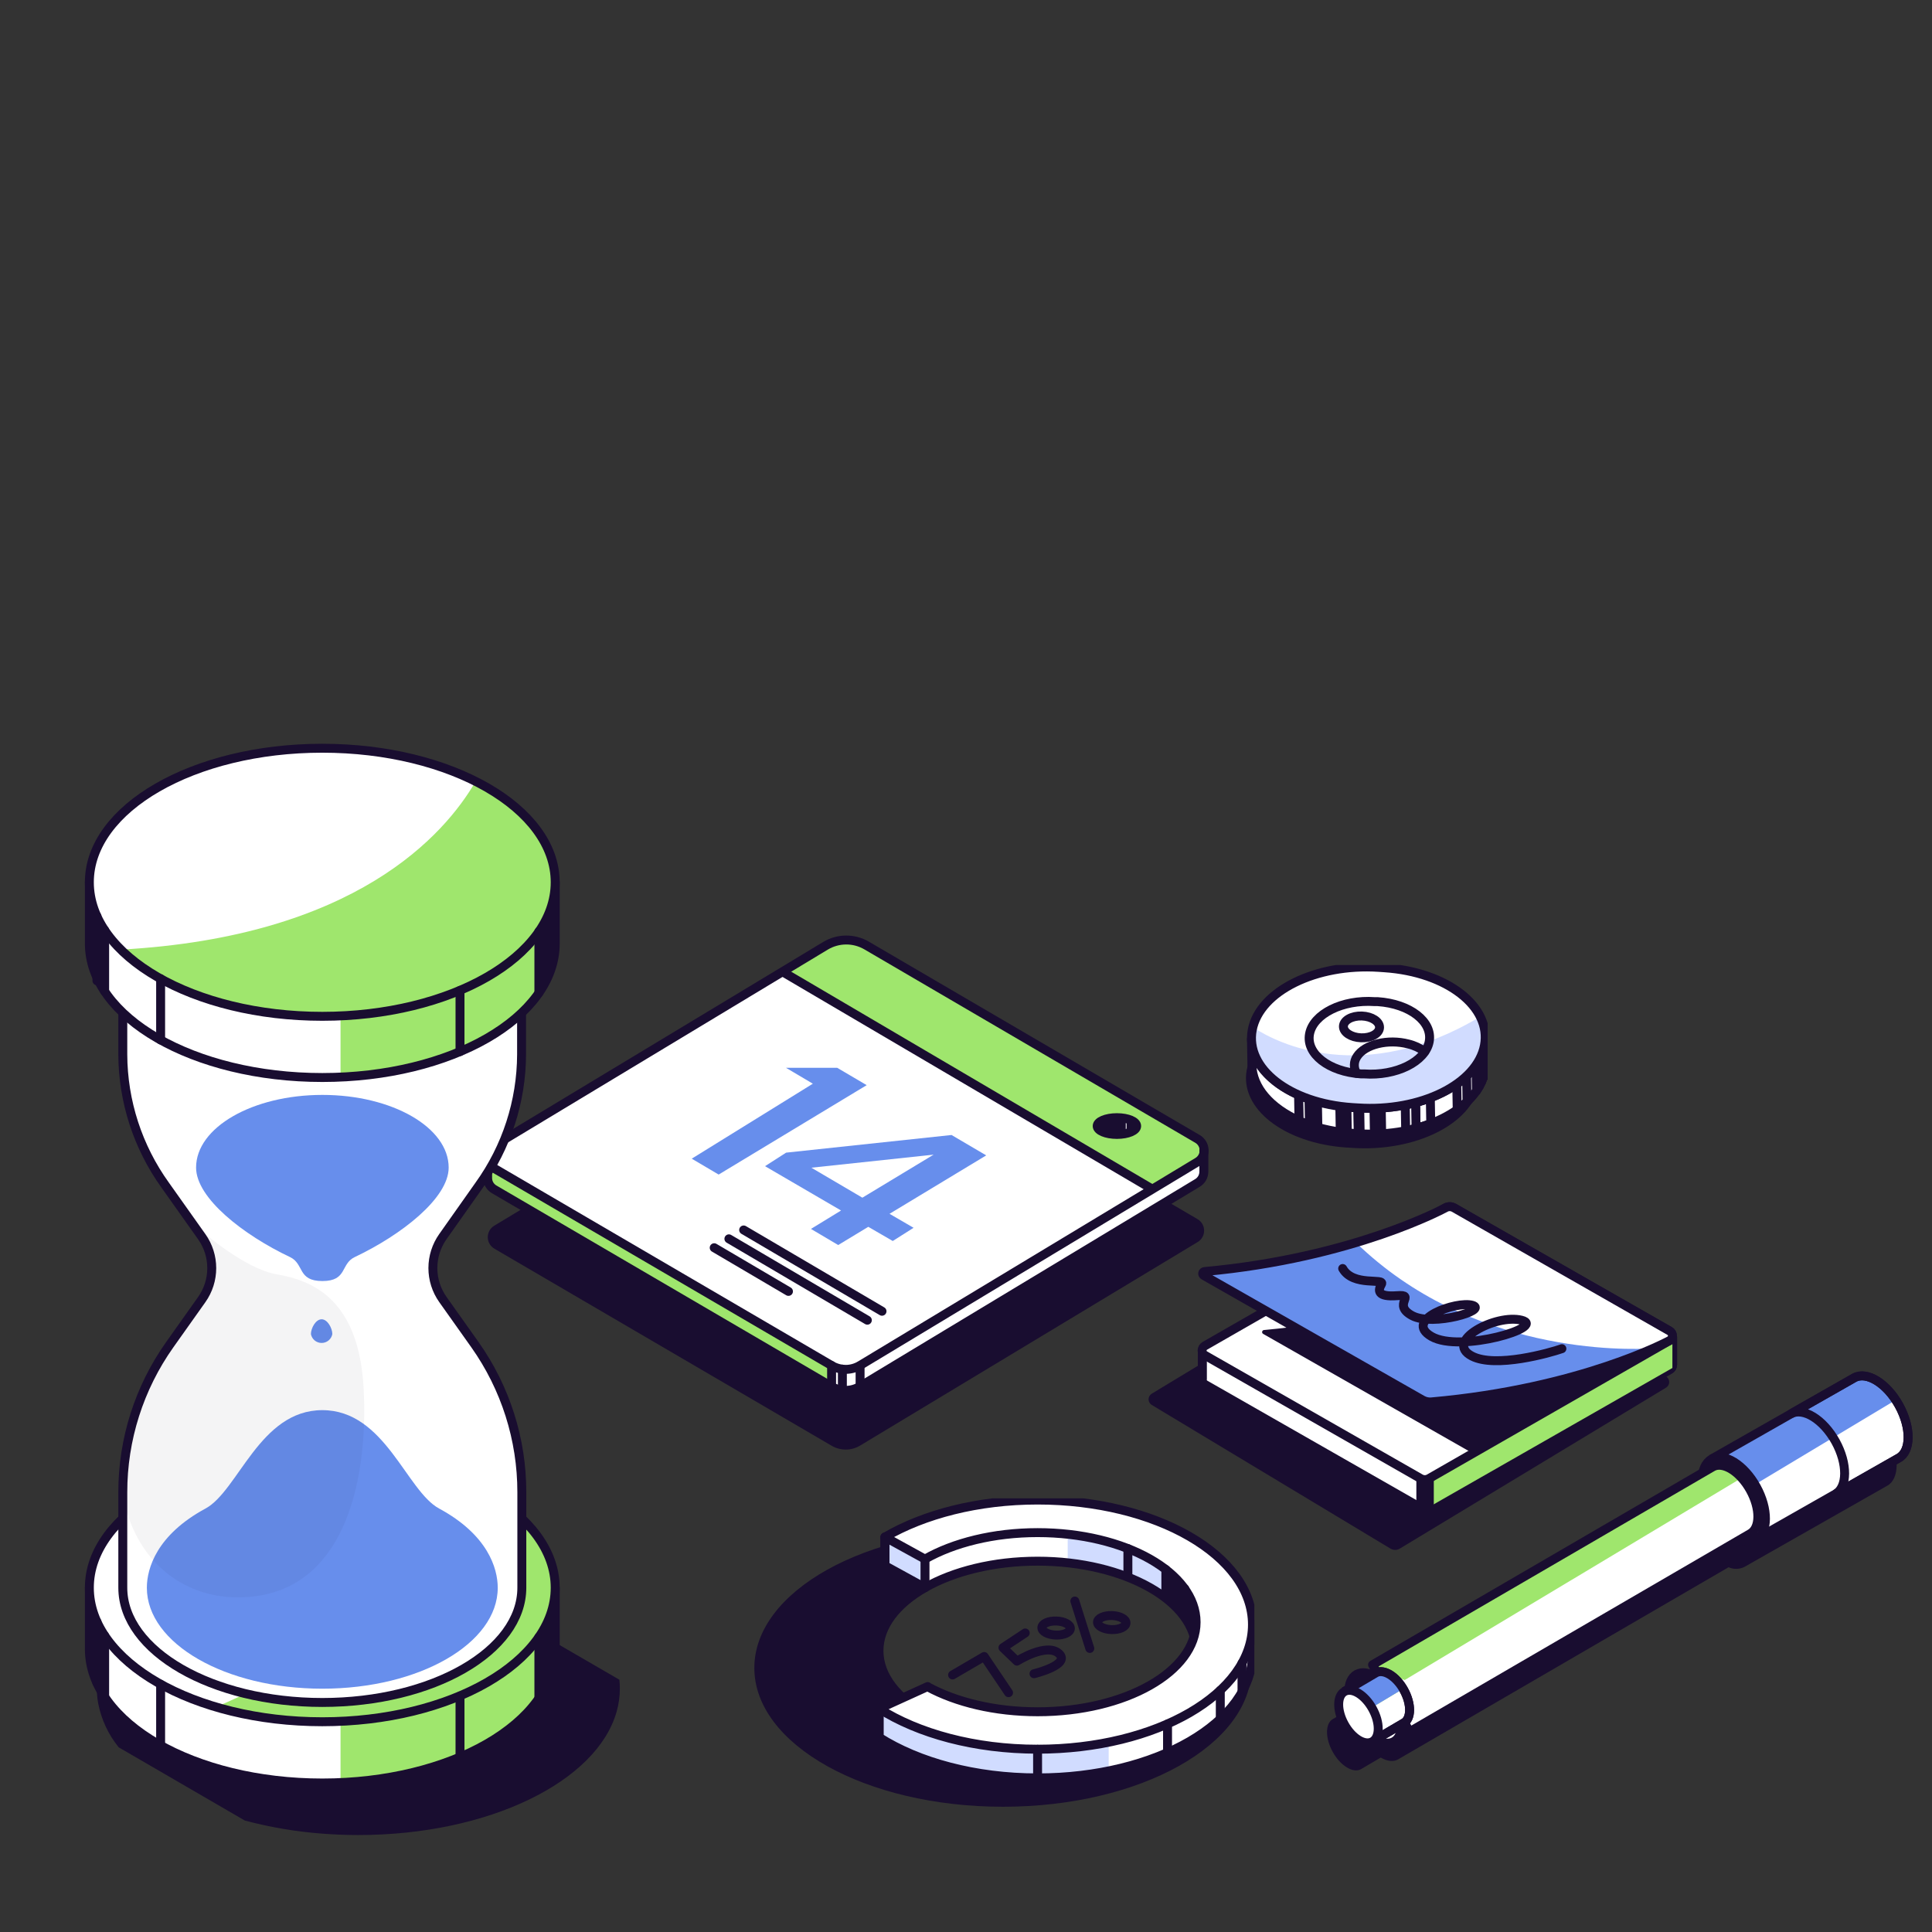 <?xml version="1.0" encoding="UTF-8"?> <svg xmlns="http://www.w3.org/2000/svg" width="173" height="173" viewBox="0 0 173 173" fill="none"><rect x="0" y="0" width="173" height="173" fill="#333333" stroke="none"/><path d="M126.961 110.387L103.123 124.803C103.039 124.856 102.969 124.93 102.921 125.017C102.873 125.104 102.847 125.202 102.847 125.301C102.847 125.401 102.873 125.499 102.921 125.586C102.969 125.673 103.039 125.746 103.123 125.799L124.509 138.669C124.635 138.745 124.779 138.786 124.927 138.786C125.074 138.786 125.219 138.745 125.345 138.669L149.193 124.253C149.278 124.2 149.347 124.126 149.395 124.039C149.443 123.952 149.469 123.854 149.469 123.755C149.469 123.655 149.443 123.557 149.395 123.47C149.347 123.383 149.278 123.31 149.193 123.257L127.807 110.387C127.68 110.309 127.534 110.267 127.384 110.267C127.235 110.267 127.088 110.309 126.961 110.387Z" fill="#190D30"></path><path d="M107.669 120.972V123.468C107.651 123.568 107.664 123.671 107.708 123.763C107.751 123.854 107.822 123.93 107.911 123.979L127.229 135.014C127.344 135.079 127.474 135.113 127.606 135.113C127.738 135.113 127.868 135.079 127.983 135.014L149.528 122.632C149.603 122.59 149.666 122.528 149.709 122.453C149.753 122.378 149.775 122.293 149.773 122.207V119.678" fill="white"></path><path d="M107.669 120.972V123.468C107.651 123.568 107.664 123.671 107.708 123.763C107.751 123.854 107.822 123.93 107.911 123.979L127.229 135.014C127.344 135.079 127.474 135.113 127.606 135.113C127.738 135.113 127.868 135.079 127.983 135.014L149.528 122.632C149.603 122.59 149.666 122.528 149.709 122.453C149.753 122.378 149.775 122.293 149.773 122.207V119.678" stroke="#190D30" stroke-width="0.8" stroke-miterlimit="10"></path><path d="M107.669 120.972V123.468C107.651 123.568 107.664 123.671 107.708 123.763C107.751 123.854 107.822 123.93 107.911 123.979L127.229 135.014C127.344 135.079 127.474 135.113 127.606 135.113C127.738 135.113 127.868 135.079 127.983 135.014L149.528 122.632C149.603 122.59 149.666 122.528 149.709 122.453C149.753 122.378 149.775 122.293 149.773 122.207V119.678" fill="white"></path><path d="M107.669 120.972V123.468C107.651 123.568 107.664 123.671 107.708 123.763C107.751 123.854 107.822 123.93 107.911 123.979L127.229 135.014C127.344 135.079 127.474 135.113 127.606 135.113C127.738 135.113 127.868 135.079 127.983 135.014L149.528 122.632C149.603 122.59 149.666 122.528 149.709 122.453C149.753 122.378 149.775 122.293 149.773 122.207V119.678" stroke="#190D30" stroke-width="0.8" stroke-miterlimit="10"></path><path d="M128.089 134.871V132.299L149.754 119.88V122.495L128.089 134.871Z" fill="#9FE66D"></path><path d="M129.434 108.151L107.889 120.51C107.814 120.552 107.752 120.614 107.708 120.688C107.664 120.763 107.641 120.848 107.641 120.934C107.641 121.021 107.664 121.106 107.708 121.18C107.752 121.255 107.814 121.317 107.889 121.359L127.208 132.394C127.322 132.459 127.452 132.493 127.584 132.493C127.716 132.493 127.846 132.459 127.961 132.394L149.506 120.035C149.581 119.992 149.644 119.931 149.687 119.856C149.731 119.781 149.754 119.697 149.754 119.61C149.754 119.524 149.731 119.439 149.687 119.364C149.644 119.29 149.581 119.228 149.506 119.185L130.188 108.151C130.073 108.086 129.943 108.052 129.811 108.052C129.679 108.052 129.549 108.086 129.434 108.151Z" fill="white" stroke="#190D30" stroke-width="0.8" stroke-miterlimit="10"></path><path d="M113.181 119.096C126.519 117.885 134.753 113.388 134.753 113.388C134.869 113.323 134.999 113.289 135.131 113.289C135.264 113.289 135.394 113.323 135.51 113.388L148.34 120.716L131.899 130.147L113.112 119.445C113.077 119.426 113.049 119.396 113.032 119.36C113.015 119.324 113.01 119.284 113.018 119.245C113.026 119.206 113.046 119.17 113.075 119.143C113.105 119.117 113.142 119.1 113.181 119.096Z" fill="#190D30"></path><path d="M129.435 108.15C129.55 108.085 129.681 108.051 129.813 108.051C129.946 108.051 130.076 108.085 130.192 108.15L149.51 119.185C149.585 119.227 149.648 119.289 149.691 119.364C149.735 119.438 149.758 119.523 149.758 119.61C149.758 119.696 149.735 119.781 149.691 119.856C149.648 119.93 149.585 119.992 149.51 120.034C149.51 120.034 141.615 124.349 128.174 125.534C127.894 125.556 127.613 125.495 127.367 125.358L107.787 114.207C107.752 114.187 107.724 114.157 107.707 114.12C107.69 114.083 107.686 114.042 107.695 114.002C107.704 113.963 107.726 113.928 107.757 113.902C107.788 113.876 107.826 113.86 107.867 113.858C121.221 112.647 129.435 108.15 129.435 108.15Z" fill="white"></path><path d="M107.89 113.86C112.475 113.452 117.008 112.586 121.421 111.274C131.728 121.26 145.494 120.899 148.066 120.736C145.206 122.007 138.253 124.645 128.191 125.535C127.91 125.557 127.63 125.496 127.384 125.359L107.804 114.208C107.768 114.188 107.74 114.157 107.723 114.12C107.707 114.082 107.704 114.041 107.713 114.001C107.723 113.961 107.746 113.926 107.778 113.9C107.81 113.875 107.849 113.86 107.89 113.86Z" fill="#678EEC"></path><path d="M129.435 108.15C129.55 108.085 129.681 108.051 129.813 108.051C129.946 108.051 130.076 108.085 130.192 108.15L149.51 119.185C149.585 119.227 149.648 119.289 149.691 119.364C149.735 119.438 149.758 119.523 149.758 119.61C149.758 119.696 149.735 119.781 149.691 119.856C149.648 119.93 149.585 119.992 149.51 120.034C149.51 120.034 141.615 124.349 128.174 125.534C127.894 125.556 127.613 125.495 127.367 125.358L107.787 114.207C107.752 114.187 107.724 114.157 107.707 114.12C107.69 114.083 107.686 114.042 107.695 114.002C107.704 113.963 107.726 113.928 107.757 113.902C107.788 113.876 107.826 113.86 107.867 113.858C121.221 112.647 129.435 108.15 129.435 108.15Z" stroke="#190D30" stroke-width="0.8" stroke-miterlimit="10"></path><path d="M127.988 132.392V134.934" stroke="#190D30" stroke-width="0.8" stroke-miterlimit="10"></path><path d="M127.227 132.392V134.96" stroke="#190D30" stroke-width="0.8" stroke-miterlimit="10"></path><path d="M139.859 120.767C138.784 121.145 133.912 122.526 131.805 121.43C129.246 120.103 133.945 117.634 136.252 118.218C138.558 118.802 130.773 121.168 128.184 119.675C125.596 118.181 130.428 116.462 131.855 116.884C133.282 117.305 128.317 118.805 126.455 117.81C124.593 116.814 126.87 115.888 125.101 116.021C123.332 116.154 123.365 115.573 123.704 114.989C124.042 114.405 121.165 115.251 120.229 113.588" stroke="#190D30" stroke-width="0.8" stroke-linecap="round" stroke-linejoin="round"></path><g clip-path="url(#clip0_1809_8766)"><path d="M83.061 153.594C80.377 152.135 78.707 150.084 78.707 147.818C78.707 145.613 80.281 143.616 82.828 142.166L79.242 140.197C75.793 142.211 73.668 144.983 73.668 148.045C73.668 150.946 75.576 153.59 78.707 155.57" stroke="#190D30" stroke-width="0.8" stroke-linecap="round" stroke-linejoin="round"></path><g style="mix-blend-mode:multiply"><path d="M89.808 136.923C77.512 136.923 67.547 142.488 67.547 149.354C67.547 156.22 77.512 161.785 89.808 161.785C102.103 161.785 112.064 156.22 112.064 149.354C112.064 142.488 102.098 136.923 89.808 136.923ZM92.901 155.835C85.061 155.835 78.706 152.243 78.706 147.817C78.706 143.392 85.061 139.795 92.901 139.795C100.742 139.795 107.096 143.387 107.096 147.817C107.096 152.247 100.737 155.835 92.901 155.835Z" fill="#190D30"></path></g><path d="M83.06 153.594C85.611 154.982 89.085 155.835 92.909 155.835C100.754 155.835 107.104 152.243 107.104 147.817C107.104 143.392 100.745 139.795 92.909 139.795C88.968 139.795 85.394 140.703 82.826 142.165L79.24 140.197V137.636C79.24 137.636 88.392 136.895 92.909 136.895C95.99 136.895 100.006 136.94 102.975 138.324C108.448 140.868 112.16 145.489 112.16 145.489V148.045C112.16 154.207 103.543 159.2 92.917 159.2C87.294 159.2 82.23 157.799 78.723 155.57V153.013L83.077 153.594H83.06Z" fill="white"></path><path d="M99.277 158.454V156.006C99.277 156.006 93.758 157.145 88.66 156.37C86.656 156.088 81.563 155.023 78.761 153.055C78.761 153.884 78.707 155.541 78.707 155.541C78.707 155.541 82.465 158.255 90.079 159.034C90.96 159.068 95.369 159.552 99.277 158.454Z" fill="#D1DCFF"></path><path d="M95.606 139.944V137.325C95.606 137.325 108.285 138.726 106.982 146.346C106.656 145.808 104.966 141.051 95.606 139.944Z" fill="#D1DCFF"></path><path d="M82.724 142.107V139.609L79.309 137.773V140.193L82.724 142.107Z" fill="#D1DCFF"></path><path d="M83.06 153.594C85.611 154.982 89.085 155.835 92.909 155.835C100.754 155.835 107.104 152.243 107.104 147.817C107.104 143.392 100.745 139.795 92.909 139.795C88.968 139.795 85.394 140.703 82.826 142.165L79.24 140.197V137.636C79.24 137.636 88.392 136.895 92.909 136.895C95.99 136.895 100.006 136.94 102.975 138.324C108.448 140.868 112.16 145.489 112.16 145.489V148.045C112.16 154.207 103.543 159.2 92.917 159.2C87.294 159.2 82.23 157.799 78.723 155.57V153.013L83.077 153.594H83.06Z" stroke="#190D30" stroke-width="0.8" stroke-linecap="round" stroke-linejoin="round"></path><path d="M85.297 149.984L88.127 148.331L90.311 151.571" stroke="#190D30" stroke-width="0.8" stroke-linecap="round" stroke-linejoin="round"></path><path d="M91.804 146.222L89.809 147.54L91.061 148.745C91.061 148.745 93.716 147.063 94.819 148.066C95.921 149.069 92.589 149.873 92.589 149.873" stroke="#190D30" stroke-width="0.8" stroke-linecap="round" stroke-linejoin="round"></path><path d="M96.246 143.363L97.586 147.61" stroke="#190D30" stroke-width="0.8" stroke-linecap="round" stroke-linejoin="round"></path><path d="M95.847 145.822C95.858 145.474 95.296 145.175 94.59 145.153C93.885 145.13 93.305 145.394 93.293 145.742C93.282 146.09 93.845 146.39 94.55 146.412C95.256 146.434 95.836 146.17 95.847 145.822Z" stroke="#190D30" stroke-width="0.8" stroke-linecap="round" stroke-linejoin="round"></path><path d="M100.828 145.333C100.839 144.985 100.276 144.685 99.571 144.663C98.866 144.641 98.285 144.905 98.274 145.253C98.263 145.6 98.826 145.9 99.531 145.922C100.236 145.944 100.817 145.68 100.828 145.333Z" stroke="#190D30" stroke-width="0.8" stroke-linecap="round" stroke-linejoin="round"></path><path d="M79.242 137.636V140.193" stroke="#190D30" stroke-width="0.8" stroke-linecap="round" stroke-linejoin="round"></path><path d="M78.707 155.57V153.009" stroke="#190D30" stroke-width="0.8" stroke-linecap="round" stroke-linejoin="round"></path><path d="M82.828 139.609V142.165" stroke="#190D30" stroke-width="0.8" stroke-linecap="round" stroke-linejoin="round"></path><path d="M83.061 151.037C85.612 152.425 89.085 153.279 92.91 153.279C100.754 153.279 107.104 149.686 107.104 145.256C107.104 140.827 100.746 137.238 92.91 137.238C88.968 137.238 85.395 138.146 82.827 139.609L79.241 137.636C82.727 135.598 87.561 134.321 92.91 134.321C103.535 134.321 112.152 139.294 112.152 145.476C112.152 151.658 103.535 156.631 92.91 156.631C87.286 156.631 82.222 155.23 78.715 153.001L83.069 151.02L83.061 151.037Z" fill="white" stroke="#190D30" stroke-width="0.8" stroke-linecap="round" stroke-linejoin="round"></path><path d="M92.91 156.639V159.196" stroke="#190D30" stroke-width="0.8" stroke-linecap="round" stroke-linejoin="round"></path><path d="M106.09 142.26V144.718" stroke="#190D30" stroke-width="0.8" stroke-linecap="round" stroke-linejoin="round"></path><path d="M104.395 140.541V143.015" stroke="#190D30" stroke-width="0.8" stroke-linecap="round" stroke-linejoin="round"></path><path d="M100.996 138.664V141.154" stroke="#190D30" stroke-width="0.8" stroke-linecap="round" stroke-linejoin="round"></path><path d="M111.215 148.927V151.41" stroke="#190D30" stroke-width="0.8" stroke-linecap="round" stroke-linejoin="round"></path><path d="M109.27 151.36V153.871" stroke="#190D30" stroke-width="0.8" stroke-linecap="round" stroke-linejoin="round"></path><path d="M104.547 154.368V156.925" stroke="#190D30" stroke-width="0.8" stroke-linecap="round" stroke-linejoin="round"></path><path d="M104.426 143.143C105.522 143.995 106.399 145.093 106.985 146.346C107.432 143.715 106.213 141.825 104.426 140.479V143.143Z" fill="#190D30"></path></g><path d="M107.228 109.163L77.597 91.845C77.038 91.519 76.402 91.35 75.755 91.354C75.108 91.359 74.474 91.537 73.92 91.87L44.26 109.754C44.082 109.86 43.934 110.011 43.832 110.19C43.73 110.37 43.676 110.574 43.676 110.781C43.676 110.988 43.73 111.191 43.832 111.371C43.934 111.551 44.082 111.702 44.26 111.807L74.454 129.45C74.841 129.679 75.282 129.8 75.731 129.8C76.181 129.8 76.622 129.679 77.008 129.45L107.224 111.23C107.406 111.125 107.557 110.975 107.662 110.794C107.767 110.613 107.822 110.407 107.822 110.197C107.823 109.988 107.768 109.782 107.664 109.601C107.559 109.419 107.409 109.268 107.228 109.163Z" fill="#190D30"></path><path d="M107.799 103.006V104.918C107.797 105.122 107.744 105.322 107.643 105.499C107.541 105.676 107.396 105.823 107.221 105.928L77.005 124.148C76.619 124.377 76.177 124.498 75.728 124.498C75.278 124.498 74.837 124.377 74.451 124.148L44.256 106.502C44.071 106.396 43.918 106.242 43.813 106.055C43.709 105.869 43.658 105.658 43.665 105.444V103.64L74.808 84.999L107.799 103.006Z" fill="white"></path><path d="M74.376 124.037V122.208L44.246 104.63C44.075 104.482 43.923 104.312 43.795 104.125C43.738 103.973 43.684 104.168 43.684 104.168L43.738 105.496C43.738 105.496 43.756 106.347 44.387 106.679C45.019 107.011 74.376 124.069 74.376 124.069" fill="#9FE66D"></path><path d="M107.228 101.982L77.597 84.664C77.038 84.338 76.402 84.169 75.755 84.173C75.108 84.178 74.474 84.356 73.92 84.689L44.26 102.574C44.082 102.68 43.934 102.83 43.832 103.01C43.73 103.19 43.676 103.393 43.676 103.6C43.676 103.807 43.73 104.011 43.832 104.191C43.934 104.371 44.082 104.521 44.26 104.627L74.454 122.269C74.841 122.498 75.282 122.619 75.731 122.619C76.181 122.619 76.622 122.498 77.008 122.269L107.224 104.049C107.406 103.945 107.557 103.794 107.662 103.613C107.767 103.432 107.822 103.226 107.822 103.017C107.823 102.807 107.768 102.601 107.664 102.42C107.559 102.238 107.409 102.087 107.228 101.982Z" fill="white"></path><path d="M107.242 104.035C107.42 103.929 107.567 103.779 107.669 103.599C107.772 103.419 107.826 103.216 107.826 103.009C107.826 102.802 107.772 102.598 107.669 102.418C107.567 102.238 107.42 102.088 107.242 101.982L77.61 84.664C77.051 84.338 76.415 84.169 75.769 84.173C75.122 84.178 74.488 84.356 73.934 84.689L70.109 86.995L103.161 106.499L107.242 104.035Z" fill="#9FE66D"></path><path d="M107.228 101.982L77.597 84.664C77.038 84.338 76.402 84.169 75.755 84.173C75.108 84.178 74.474 84.356 73.92 84.689L44.26 102.574C44.082 102.68 43.934 102.83 43.832 103.01C43.73 103.19 43.676 103.393 43.676 103.6C43.676 103.807 43.73 104.011 43.832 104.191C43.934 104.371 44.082 104.521 44.26 104.627L74.454 122.269C74.841 122.498 75.282 122.619 75.731 122.619C76.181 122.619 76.622 122.498 77.008 122.269L107.224 104.049C107.406 103.945 107.557 103.794 107.662 103.613C107.767 103.432 107.822 103.226 107.822 103.017C107.823 102.807 107.768 102.601 107.664 102.42C107.559 102.238 107.409 102.087 107.228 101.982V101.982Z" stroke="#190D30" stroke-width="0.8" stroke-miterlimit="10"></path><path d="M107.799 103.007V104.919C107.797 105.123 107.744 105.323 107.643 105.5C107.541 105.677 107.396 105.825 107.221 105.929L77.005 124.149C76.619 124.378 76.177 124.499 75.728 124.499C75.278 124.499 74.837 124.378 74.451 124.149L44.256 106.503C44.071 106.397 43.918 106.243 43.813 106.057C43.709 105.87 43.658 105.659 43.665 105.446V103.642" stroke="#190D30" stroke-width="0.8" stroke-linecap="round" stroke-linejoin="round"></path><path d="M74.465 124.167V122.273" stroke="#190D30" stroke-width="0.8" stroke-linecap="round" stroke-linejoin="round"></path><path d="M75.43 124.488V122.597" stroke="#190D30" stroke-width="0.8" stroke-linecap="round" stroke-linejoin="round"></path><path d="M77.016 124.149V122.309" stroke="#190D30" stroke-width="0.8" stroke-linecap="round" stroke-linejoin="round"></path><path d="M88.311 103.458L85.205 101.633L70.394 103.213L68.504 104.425L75.312 108.394L72.617 110.043L75.056 111.486L77.751 109.855L79.941 111.125L81.806 109.942L79.652 108.69L88.311 103.458ZM77.221 107.246L72.653 104.562L83.599 103.393L77.221 107.246Z" fill="#678EEC"></path><path d="M70.384 95.617L72.787 97.039L61.941 103.753L64.352 105.175L77.607 97.169L74.969 95.617H70.384Z" fill="#678EEC"></path><path d="M70.18 87.08L103.109 106.436" stroke="#190D30" stroke-width="0.8" stroke-linecap="round" stroke-linejoin="round"></path><path d="M66.59 110.136L78.979 117.416" stroke="#190D30" stroke-width="0.8" stroke-linecap="round" stroke-linejoin="round"></path><path d="M65.269 110.929L77.666 118.217" stroke="#190D30" stroke-width="0.8" stroke-linecap="round" stroke-linejoin="round"></path><path d="M63.953 111.727L70.603 115.638" stroke="#190D30" stroke-width="0.8" stroke-linecap="round" stroke-linejoin="round"></path><path d="M100.014 101.582C100.99 101.582 101.782 101.246 101.782 100.831C101.782 100.417 100.99 100.081 100.014 100.081C99.038 100.081 98.246 100.417 98.246 100.831C98.246 101.246 99.038 101.582 100.014 101.582Z" fill="white" stroke="#190D30" stroke-width="0.8" stroke-linecap="round" stroke-linejoin="round"></path><path d="M101.277 100.362V101.293" stroke="#190D30" stroke-width="0.8" stroke-linecap="round" stroke-linejoin="round"></path><path d="M100.406 100.157V101.528" stroke="#190D30" stroke-width="0.8" stroke-linecap="round" stroke-linejoin="round"></path><path d="M100.353 101.496V100.164C99.915 100.145 99.476 100.158 99.04 100.204C98.761 100.262 98.514 100.423 98.347 100.655C98.304 100.788 98.214 101.016 98.347 101.12C98.713 101.277 99.092 101.397 99.48 101.481C99.755 101.532 100.256 101.56 100.256 101.56" fill="#190D30"></path><path d="M121.863 158.422L123.637 157.381C124.207 157.71 124.776 157.79 125.198 157.538L154.783 140.339C155.007 140.438 155.25 140.487 155.495 140.482C155.739 140.477 155.98 140.418 156.2 140.311L168.993 133.039C170.099 132.439 170.121 130.312 169.024 128.328C167.927 126.344 166.132 125.233 165.019 125.85L152.224 133.125C152.008 133.26 151.824 133.442 151.687 133.657C151.549 133.872 151.462 134.116 151.432 134.369L121.881 151.551C121.667 151.694 121.491 151.887 121.37 152.114C121.249 152.342 121.187 152.595 121.188 152.852L119.357 153.927C118.659 154.313 118.649 155.633 119.337 156.873C120.026 158.113 121.165 158.808 121.863 158.422Z" fill="#190D30"></path><path d="M157.222 137.834L170.017 130.559C171.132 129.943 171.143 127.835 170.048 125.848C168.953 123.861 167.154 122.756 166.041 123.373L153.241 130.658" fill="white"></path><path d="M166.039 123.375L153.239 130.66L155.155 134.129L169.748 125.364C168.643 123.694 167.058 122.812 166.039 123.375Z" fill="#678EEC"></path><path d="M157.222 137.834L170.017 130.559C171.132 129.943 171.143 127.835 170.048 125.848C168.953 123.861 167.154 122.756 166.041 123.373L153.241 130.658" stroke="#190D30" stroke-width="0.8" stroke-miterlimit="10"></path><path d="M153.235 135.368C154.333 137.352 156.127 138.461 157.242 137.844C158.356 137.227 158.37 135.119 157.273 133.134C156.175 131.15 154.381 130.041 153.266 130.658C152.151 131.275 152.138 133.383 153.235 135.368Z" fill="white" stroke="#190D30" stroke-width="0.8" stroke-miterlimit="10"></path><path d="M122.904 149.072L153.374 131.347C154.303 130.834 155.797 131.759 156.721 133.42C157.645 135.081 157.637 136.84 156.694 137.344L126.225 155.066L122.904 149.072Z" fill="white"></path><path d="M125.786 150.437L155.937 132.35L155.923 132.309C155.072 131.38 154.064 130.959 153.371 131.344L122.9 149.068L123.097 149.442L125.786 150.437Z" fill="#9FE66D"></path><path d="M122.904 149.072L153.374 131.347C154.303 130.834 155.797 131.759 156.721 133.42C157.645 135.081 157.637 136.84 156.694 137.344L126.225 155.066L122.904 149.072Z" stroke="#190D30" stroke-width="0.8" stroke-linecap="round" stroke-linejoin="round"></path><path d="M121.455 153.872C122.371 155.537 123.873 156.468 124.808 155.953C125.744 155.438 125.759 153.671 124.843 152.007C123.927 150.342 122.425 149.411 121.49 149.926C120.554 150.441 120.538 152.208 121.455 153.872Z" fill="white" stroke="#190D30" stroke-width="0.804" stroke-miterlimit="10"></path><path d="M122.87 155.941L125.692 154.286C126.39 153.901 126.398 152.584 125.715 151.343C125.031 150.101 123.906 149.41 123.21 149.793L120.376 151.461" fill="white"></path><path d="M122.87 155.941L125.692 154.286C126.39 153.901 126.398 152.584 125.715 151.343C125.031 150.101 123.906 149.41 123.21 149.793L120.376 151.461" stroke="#190D30" stroke-width="0.8" stroke-miterlimit="10"></path><path d="M123.207 149.796L120.373 151.463L121.585 153.658L125.629 151.231C124.946 150.06 123.89 149.429 123.207 149.796Z" fill="#9FE66D"></path><path d="M123.207 149.796L120.373 151.463L121.585 153.658L125.629 151.231C124.946 150.06 123.89 149.429 123.207 149.796Z" fill="#678EEC"></path><path d="M122.87 155.941L125.692 154.286C126.39 153.901 126.398 152.584 125.715 151.343C125.031 150.101 123.906 149.41 123.21 149.793L120.376 151.461" stroke="#190D30" stroke-width="0.8" stroke-miterlimit="10"></path><path d="M120.381 154.409C121.067 155.65 122.188 156.343 122.885 155.958C123.582 155.573 123.59 154.254 122.903 153.013C122.217 151.772 121.095 151.078 120.399 151.464C119.702 151.849 119.694 153.167 120.381 154.409Z" fill="white" stroke="#190D30" stroke-width="0.8" stroke-miterlimit="10"></path><path d="M170.017 130.559C171.132 129.943 171.143 127.835 170.048 125.848C168.953 123.861 167.154 122.756 166.041 123.373L160.356 126.604C161.471 125.988 163.266 127.099 164.364 129.083C165.461 131.067 165.445 133.177 164.332 133.794L170.017 130.559Z" stroke="#190D30" stroke-width="0.8" stroke-miterlimit="10"></path><g clip-path="url(#clip1_1809_8766)"><g style="mix-blend-mode:multiply"><g style="mix-blend-mode:multiply"><path d="M123.486 90.239C129.082 90.615 133.088 93.726 132.428 97.192C131.769 100.657 126.713 103.163 121.103 102.788L120.584 102.757C114.987 102.381 110.982 99.265 111.641 95.799C112.301 92.334 117.357 89.832 122.967 90.204L123.486 90.239Z" fill="#190D30"></path></g></g><path d="M124.064 88.878C129.661 89.253 133.666 92.365 133.006 95.83C132.347 99.296 127.291 101.802 121.681 101.431L121.162 101.395C115.565 101.02 111.56 97.908 112.219 94.438C112.879 90.968 117.935 88.471 123.545 88.842L124.064 88.878Z" fill="white"></path><path d="M120.606 99.137L120.645 101.444C120.43 101.444 120.206 101.4 120.012 101.373L119.973 99.061C120.184 99.093 120.412 99.115 120.606 99.137Z" fill="white" stroke="#190D30" stroke-width="0.8" stroke-linecap="round" stroke-linejoin="round"></path><path d="M117.968 98.668L118.008 100.975C117.75 100.905 117.495 100.825 117.243 100.737L117.203 98.429C117.455 98.512 117.71 98.591 117.968 98.668Z" fill="white" stroke="#190D30" stroke-width="0.8" stroke-linecap="round" stroke-linejoin="round"></path><path d="M117.214 98.416L117.253 100.723C116.928 100.613 116.616 100.489 116.317 100.356L116.277 98.045C116.57 98.177 116.883 98.301 117.214 98.416Z" fill="white" stroke="#190D30" stroke-width="0.8" stroke-linecap="round" stroke-linejoin="round"></path><path d="M116.279 98.045L116.318 100.357C113.764 99.221 112.137 97.382 112.102 95.344L112.062 93.032C112.098 95.07 113.724 96.913 116.279 98.045Z" fill="white" stroke="#190D30" stroke-width="0.8" stroke-linecap="round" stroke-linejoin="round"></path><path d="M132.994 92.798L133.034 95.11C133.038 95.381 133.015 95.653 132.963 95.919C132.304 99.389 127.248 101.895 121.633 101.519L121.594 99.207C127.195 99.583 132.264 97.077 132.924 93.612C132.975 93.344 132.999 93.071 132.994 92.798Z" fill="white"></path><path d="M132.992 92.798L133.032 95.11C133.032 95.168 133.032 95.225 133.032 95.282L132.992 92.971C132.992 92.913 132.992 92.856 132.992 92.798Z" fill="white" stroke="#190D30" stroke-width="0.8" stroke-linecap="round" stroke-linejoin="round"></path><path d="M132.991 92.971L133.031 95.282C133.031 95.411 133.031 95.539 133.004 95.671L132.965 93.36C132.98 93.231 132.989 93.101 132.991 92.971Z" fill="white" stroke="#190D30" stroke-width="0.8" stroke-linecap="round" stroke-linejoin="round"></path><path d="M132.965 93.364L133.004 95.676L132.965 95.924C132.965 95.972 132.943 96.021 132.934 96.069L132.895 93.758C132.895 93.709 132.917 93.665 132.925 93.616L132.965 93.364Z" fill="white" stroke="#190D30" stroke-width="0.8" stroke-linecap="round" stroke-linejoin="round"></path><path d="M132.915 93.753L132.954 96.065C132.923 96.193 132.888 96.326 132.844 96.454L132.805 94.142C132.848 94.014 132.885 93.885 132.915 93.753Z" fill="white"></path><path d="M132.915 93.753L132.954 96.065C132.923 96.193 132.888 96.326 132.844 96.454L132.805 94.142C132.848 94.014 132.885 93.885 132.915 93.753" stroke="#190D30" stroke-width="0.8" stroke-linecap="round" stroke-linejoin="round"></path><path d="M132.782 94.142L132.822 96.454C132.778 96.587 132.729 96.719 132.672 96.847L132.633 94.536C132.69 94.407 132.738 94.275 132.782 94.142Z" fill="white" stroke="#190D30" stroke-width="0.8" stroke-linecap="round" stroke-linejoin="round"></path><path d="M132.632 94.535L132.672 96.847C132.61 96.984 132.544 97.121 132.469 97.254L132.43 94.942C132.504 94.809 132.57 94.672 132.632 94.535Z" fill="white" stroke="#190D30" stroke-width="0.8" stroke-linecap="round" stroke-linejoin="round"></path><path d="M132.432 94.942L132.471 97.254C132.392 97.395 132.304 97.543 132.207 97.696L132.168 95.384C132.265 95.242 132.353 95.095 132.432 94.942Z" fill="white"></path><path d="M132.432 94.942L132.471 97.254C132.392 97.395 132.304 97.543 132.207 97.696L132.168 95.384C132.265 95.242 132.353 95.095 132.432 94.942" stroke="#190D30" stroke-width="0.8" stroke-linecap="round" stroke-linejoin="round"></path><path d="M131.325 96.348L131.364 98.659C131.088 98.92 130.794 99.16 130.485 99.38L130.445 97.073C130.755 96.852 131.049 96.609 131.325 96.348Z" fill="white" stroke="#190D30" stroke-width="0.8" stroke-linecap="round" stroke-linejoin="round"></path><path d="M128.077 98.301L128.116 100.613C127.703 100.768 127.268 100.909 126.797 101.033L126.758 98.721C127.205 98.606 127.645 98.466 128.077 98.301Z" fill="white"></path><path d="M128.077 98.301L128.116 100.613C127.703 100.768 127.268 100.909 126.797 101.033L126.758 98.721C127.205 98.606 127.645 98.466 128.077 98.301" stroke="#190D30" stroke-width="0.8" stroke-linecap="round" stroke-linejoin="round"></path><path d="M126.76 98.721L126.799 101.033C126.496 101.113 126.188 101.188 125.872 101.25L125.832 98.938C126.149 98.876 126.456 98.805 126.76 98.721Z" fill="white" stroke="#190D30" stroke-width="0.8" stroke-linecap="round" stroke-linejoin="round"></path><path d="M123.682 99.216L123.722 101.528C123.506 101.528 123.282 101.528 123.071 101.555L123.031 99.243C123.251 99.243 123.471 99.243 123.682 99.216Z" fill="white" stroke="#190D30" stroke-width="0.8" stroke-linecap="round" stroke-linejoin="round"></path><path d="M121.756 99.221L121.796 101.528H121.633L121.594 99.216H121.756" fill="white"></path><path d="M121.756 99.221L121.796 101.528H121.633L121.594 99.216H121.756" stroke="#190D30" stroke-width="0.8" stroke-linecap="round" stroke-linejoin="round"></path><path d="M132.994 92.798L133.034 95.11C133.038 95.381 133.015 95.653 132.963 95.919C132.304 99.389 127.248 101.895 121.633 101.519L121.594 99.207C127.195 99.583 132.264 97.077 132.924 93.612C132.975 93.344 132.999 93.071 132.994 92.798V92.798Z" stroke="#190D30" stroke-width="0.8" stroke-linecap="round" stroke-linejoin="round"></path><path d="M123.977 86.659C129.578 87.034 133.579 90.146 132.924 93.612C132.269 97.077 127.208 99.583 121.594 99.207L121.08 99.176C115.479 98.801 111.478 95.689 112.133 92.219C112.788 88.749 117.848 86.252 123.463 86.623L123.977 86.659Z" fill="white"></path><path d="M132.938 93.642C133.104 92.754 132.964 91.836 132.542 91.039C122.052 97.324 114.385 93.386 112.345 92.082C112.345 92.139 112.314 92.201 112.305 92.263C111.65 95.702 115.624 98.792 121.182 99.163L121.696 99.198C127.249 99.552 132.283 97.081 132.938 93.642Z" fill="#D1DCFF"></path><path d="M123.977 86.659C129.578 87.034 133.579 90.146 132.924 93.612C132.269 97.077 127.208 99.583 121.594 99.207L121.08 99.176C115.479 98.801 111.478 95.689 112.133 92.219C112.788 88.749 117.848 86.252 123.463 86.623L123.977 86.659Z" stroke="#190D30" stroke-width="0.8" stroke-linecap="round" stroke-linejoin="round"></path><path d="M118.02 100.962C118.674 101.141 119.339 101.279 120.011 101.373" stroke="#190D30" stroke-width="0.8" stroke-linecap="round" stroke-linejoin="round"></path><path d="M120.645 101.444C120.645 101.444 121.159 101.493 121.634 101.519" stroke="#190D30" stroke-width="0.8" stroke-linecap="round" stroke-linejoin="round"></path><path d="M123.365 89.691C126.25 89.885 128.316 91.49 127.977 93.276C127.639 95.061 125.023 96.37 122.139 96.162H121.87C118.986 95.968 116.924 94.363 117.263 92.577C117.601 90.791 120.213 89.483 123.102 89.691H123.365Z" stroke="#190D30" stroke-width="0.8" stroke-linecap="round" stroke-linejoin="round"></path><path d="M123.53 92.011C123.549 91.472 122.84 91.009 121.947 90.977C121.054 90.945 120.315 91.357 120.296 91.896C120.277 92.435 120.986 92.898 121.879 92.93C122.772 92.962 123.511 92.55 123.53 92.011Z" stroke="#190D30" stroke-width="0.8" stroke-linecap="round" stroke-linejoin="round"></path><path d="M121.486 96.114C121.342 95.886 121.268 95.621 121.274 95.351C121.279 95.081 121.364 94.819 121.517 94.597C122.229 93.51 124.287 93.006 126.111 93.484C126.642 93.611 127.142 93.843 127.584 94.164" stroke="#190D30" stroke-width="0.8" stroke-linecap="round" stroke-linejoin="round"></path></g><g style="mix-blend-mode:multiply"><path d="M8.674 151.218C8.675 151.651 8.713 152.084 8.788 152.511C9.066 153.959 9.699 155.317 10.629 156.464L21.924 163.02C24.213 163.63 26.556 164.024 28.92 164.197C29.956 164.275 31.012 164.317 32.087 164.317C43.781 164.317 53.461 159.527 55.218 153.262C55.407 152.593 55.504 151.902 55.504 151.208C55.505 150.941 55.49 150.674 55.462 150.409L34.348 138.164C33.601 138.122 32.841 138.103 32.074 138.103C30.723 138.103 29.398 138.167 28.111 138.29C27.715 138.326 27.325 138.371 26.936 138.42C23.795 138.789 20.722 139.597 17.808 140.819C15.154 141.958 12.952 143.407 11.377 145.082C10.748 145.737 10.203 146.465 9.753 147.252C9.052 148.458 8.68 149.825 8.674 151.218Z" fill="#190D30"></path></g><path d="M8.002 147.656C8.002 154.283 17.34 159.658 28.862 159.658C40.383 159.658 49.719 154.283 49.719 147.656V142.174H8.002V147.656Z" fill="white"></path><path d="M49.719 147.656C49.719 153.969 41.248 159.138 30.493 159.623V154.176L42.154 142.174H49.719V147.656Z" fill="#9FE66D"></path><path d="M8.002 147.656C8.002 154.283 17.34 159.658 28.862 159.658C40.383 159.658 49.719 154.283 49.719 147.656V142.174H8.002V147.656Z" stroke="#190D30" stroke-width="0.8" stroke-linecap="round" stroke-linejoin="round"></path><path d="M28.858 154.173C17.339 154.173 8.001 148.799 8.001 142.17C8.001 135.541 17.339 130.168 28.858 130.168C40.377 130.168 49.715 135.541 49.715 142.17C49.715 148.799 40.377 154.173 28.858 154.173Z" fill="white"></path><path d="M19.341 152.85C19.517 152.778 37.707 145.365 43.395 133.567C47.292 135.747 49.719 138.793 49.719 142.17C49.719 148.797 40.38 154.172 28.862 154.172C25.641 154.187 22.435 153.742 19.341 152.85Z" fill="#9FE66D"></path><path d="M28.858 154.173C17.339 154.173 8.001 148.799 8.001 142.17C8.001 135.541 17.339 130.168 28.858 130.168C40.377 130.168 49.715 135.541 49.715 142.17C49.715 148.799 40.377 154.173 28.858 154.173Z" stroke="#190D30" stroke-width="0.8" stroke-linecap="round" stroke-linejoin="round"></path><path d="M10.996 90.691V94.427C11.013 98.626 12.341 102.715 14.796 106.129L18.064 110.738C18.648 111.562 18.961 112.546 18.961 113.555C18.961 114.563 18.648 115.547 18.064 116.372L15.196 120.415C12.459 124.281 10.992 128.897 10.996 133.627V142.172C10.996 147.845 18.99 152.447 28.861 152.447C38.733 152.447 46.727 147.845 46.727 142.172V133.62C46.731 128.89 45.264 124.275 42.527 120.408L39.658 116.365C39.075 115.541 38.762 114.557 38.762 113.548C38.762 112.54 39.075 111.556 39.658 110.731L42.907 106.129C45.361 102.715 46.688 98.625 46.704 94.427V90.691H10.996Z" fill="white" stroke="#190D30" stroke-width="0.8" stroke-linecap="round" stroke-linejoin="round"></path><path d="M27.841 119.46C27.883 119.683 28.001 119.885 28.176 120.03C28.351 120.175 28.572 120.254 28.799 120.254C29.027 120.254 29.248 120.175 29.423 120.03C29.598 119.885 29.716 119.683 29.758 119.46C29.758 118.933 29.329 118.134 28.799 118.134C28.27 118.134 27.841 118.933 27.841 119.46Z" fill="#678EEC"></path><path d="M8.002 84.486C8.002 91.113 17.34 96.485 28.862 96.485C40.383 96.485 49.719 91.113 49.719 84.486V78.988H8.002V84.486Z" fill="white"></path><path d="M49.719 84.403C49.719 90.717 41.248 95.885 30.493 96.37V90.927L42.154 78.924H49.719V84.403Z" fill="#9FE66D"></path><path d="M8.002 84.486C8.002 91.113 17.34 96.485 28.862 96.485C40.383 96.485 49.719 91.113 49.719 84.486V78.988H8.002V84.486Z" stroke="#190D30" stroke-width="0.8" stroke-linecap="round" stroke-linejoin="round"></path><path d="M28.858 91.005C17.339 91.005 8.001 85.631 8.001 79.002C8.001 72.374 17.339 67 28.858 67C40.377 67 49.715 72.374 49.715 79.002C49.715 85.631 40.377 91.005 28.858 91.005Z" fill="white"></path><path d="M42.592 69.969C46.958 72.172 49.738 75.399 49.738 79.002C49.738 85.629 40.4 91.002 28.881 91.002C21.18 91.002 14.459 88.602 10.847 85.031C31.795 83.873 39.802 74.785 42.592 69.969Z" fill="#9FE66D"></path><path d="M28.858 91.005C17.339 91.005 8.001 85.631 8.001 79.002C8.001 72.374 17.339 67 28.858 67C40.377 67 49.715 72.374 49.715 79.002C49.715 85.631 40.377 91.005 28.858 91.005Z" stroke="#190D30" stroke-width="0.8" stroke-linecap="round" stroke-linejoin="round"></path><path d="M28.869 98.043C22.622 98.043 17.558 100.954 17.558 104.551C17.558 107.287 21.804 110.593 25.965 112.562C27.264 113.177 26.614 114.71 28.869 114.71C31.123 114.71 30.47 113.177 31.769 112.562C35.93 110.593 40.176 107.287 40.176 104.551C40.176 100.954 35.112 98.043 28.869 98.043Z" fill="#678EEC"></path><path d="M28.862 126.271C23.245 126.271 21.345 133.493 18.396 135.084C14.06 137.426 13.15 140.414 13.15 142.174C13.15 147.167 20.182 151.213 28.862 151.213C37.541 151.213 44.57 147.167 44.57 142.174C44.57 140.414 43.661 137.426 39.327 135.084C36.375 133.493 34.475 126.271 28.862 126.271Z" fill="#678EEC"></path><g style="mix-blend-mode:multiply" opacity="0.05"><path d="M11.001 133.621C10.997 128.89 12.464 124.275 15.201 120.408L18.069 116.366C18.652 115.541 18.966 114.557 18.966 113.548C18.966 112.54 18.652 111.556 18.069 110.731L17.192 109.493C18.127 110.337 21.937 113.626 24.786 114.111C28.06 114.668 32.153 116.408 32.563 124.37C32.972 132.333 31 141.671 23.143 142.893C17.406 143.786 12.251 140.5 10.994 133.899L11.001 133.621Z" fill="#190D30"></path></g><path d="M48.254 83.407V88.89" stroke="#190D30" stroke-width="0.8" stroke-linecap="round" stroke-linejoin="round"></path><path d="M41.191 88.685V94.167" stroke="#190D30" stroke-width="0.8" stroke-linecap="round" stroke-linejoin="round"></path><path d="M8.68 82.038V87.821" stroke="#190D30" stroke-width="0.8" stroke-linecap="round" stroke-linejoin="round"></path><path d="M9.371 83.29V88.772" stroke="#190D30" stroke-width="0.8" stroke-linecap="round" stroke-linejoin="round"></path><path d="M14.383 87.643V93.125" stroke="#190D30" stroke-width="0.8" stroke-linecap="round" stroke-linejoin="round"></path><path d="M48.254 146.592V152.061" stroke="#190D30" stroke-width="0.8" stroke-linecap="round" stroke-linejoin="round"></path><path d="M41.191 151.87V157.352" stroke="#190D30" stroke-width="0.8" stroke-linecap="round" stroke-linejoin="round"></path><path d="M8.68 145.223V150.692" stroke="#190D30" stroke-width="0.8" stroke-linecap="round" stroke-linejoin="round"></path><path d="M9.371 146.468V151.954" stroke="#190D30" stroke-width="0.8" stroke-linecap="round" stroke-linejoin="round"></path><path d="M14.383 150.828V156.314" stroke="#190D30" stroke-width="0.8" stroke-linecap="round" stroke-linejoin="round"></path><path d="M48.316 83.41V88.757C48.316 88.757 49.79 86.709 49.729 84.659C49.683 83.012 49.69 80.066 49.69 80.066C49.69 80.066 49.086 82.56 48.316 83.41Z" fill="#190D30"></path><path d="M48.316 146.558V151.908C48.316 151.908 49.79 149.861 49.729 147.81C49.683 146.161 49.69 143.217 49.69 143.217C49.69 143.217 49.086 145.714 48.316 146.558Z" fill="#190D30"></path><defs><clipPath id="clip0_1809_8766"><rect width="44.772" height="27.609" fill="white" transform="translate(67.547 134.168)"></rect></clipPath><clipPath id="clip1_1809_8766"><rect width="21.64" height="16.416" fill="white" transform="translate(111.57 86.411)"></rect></clipPath></defs></svg> 